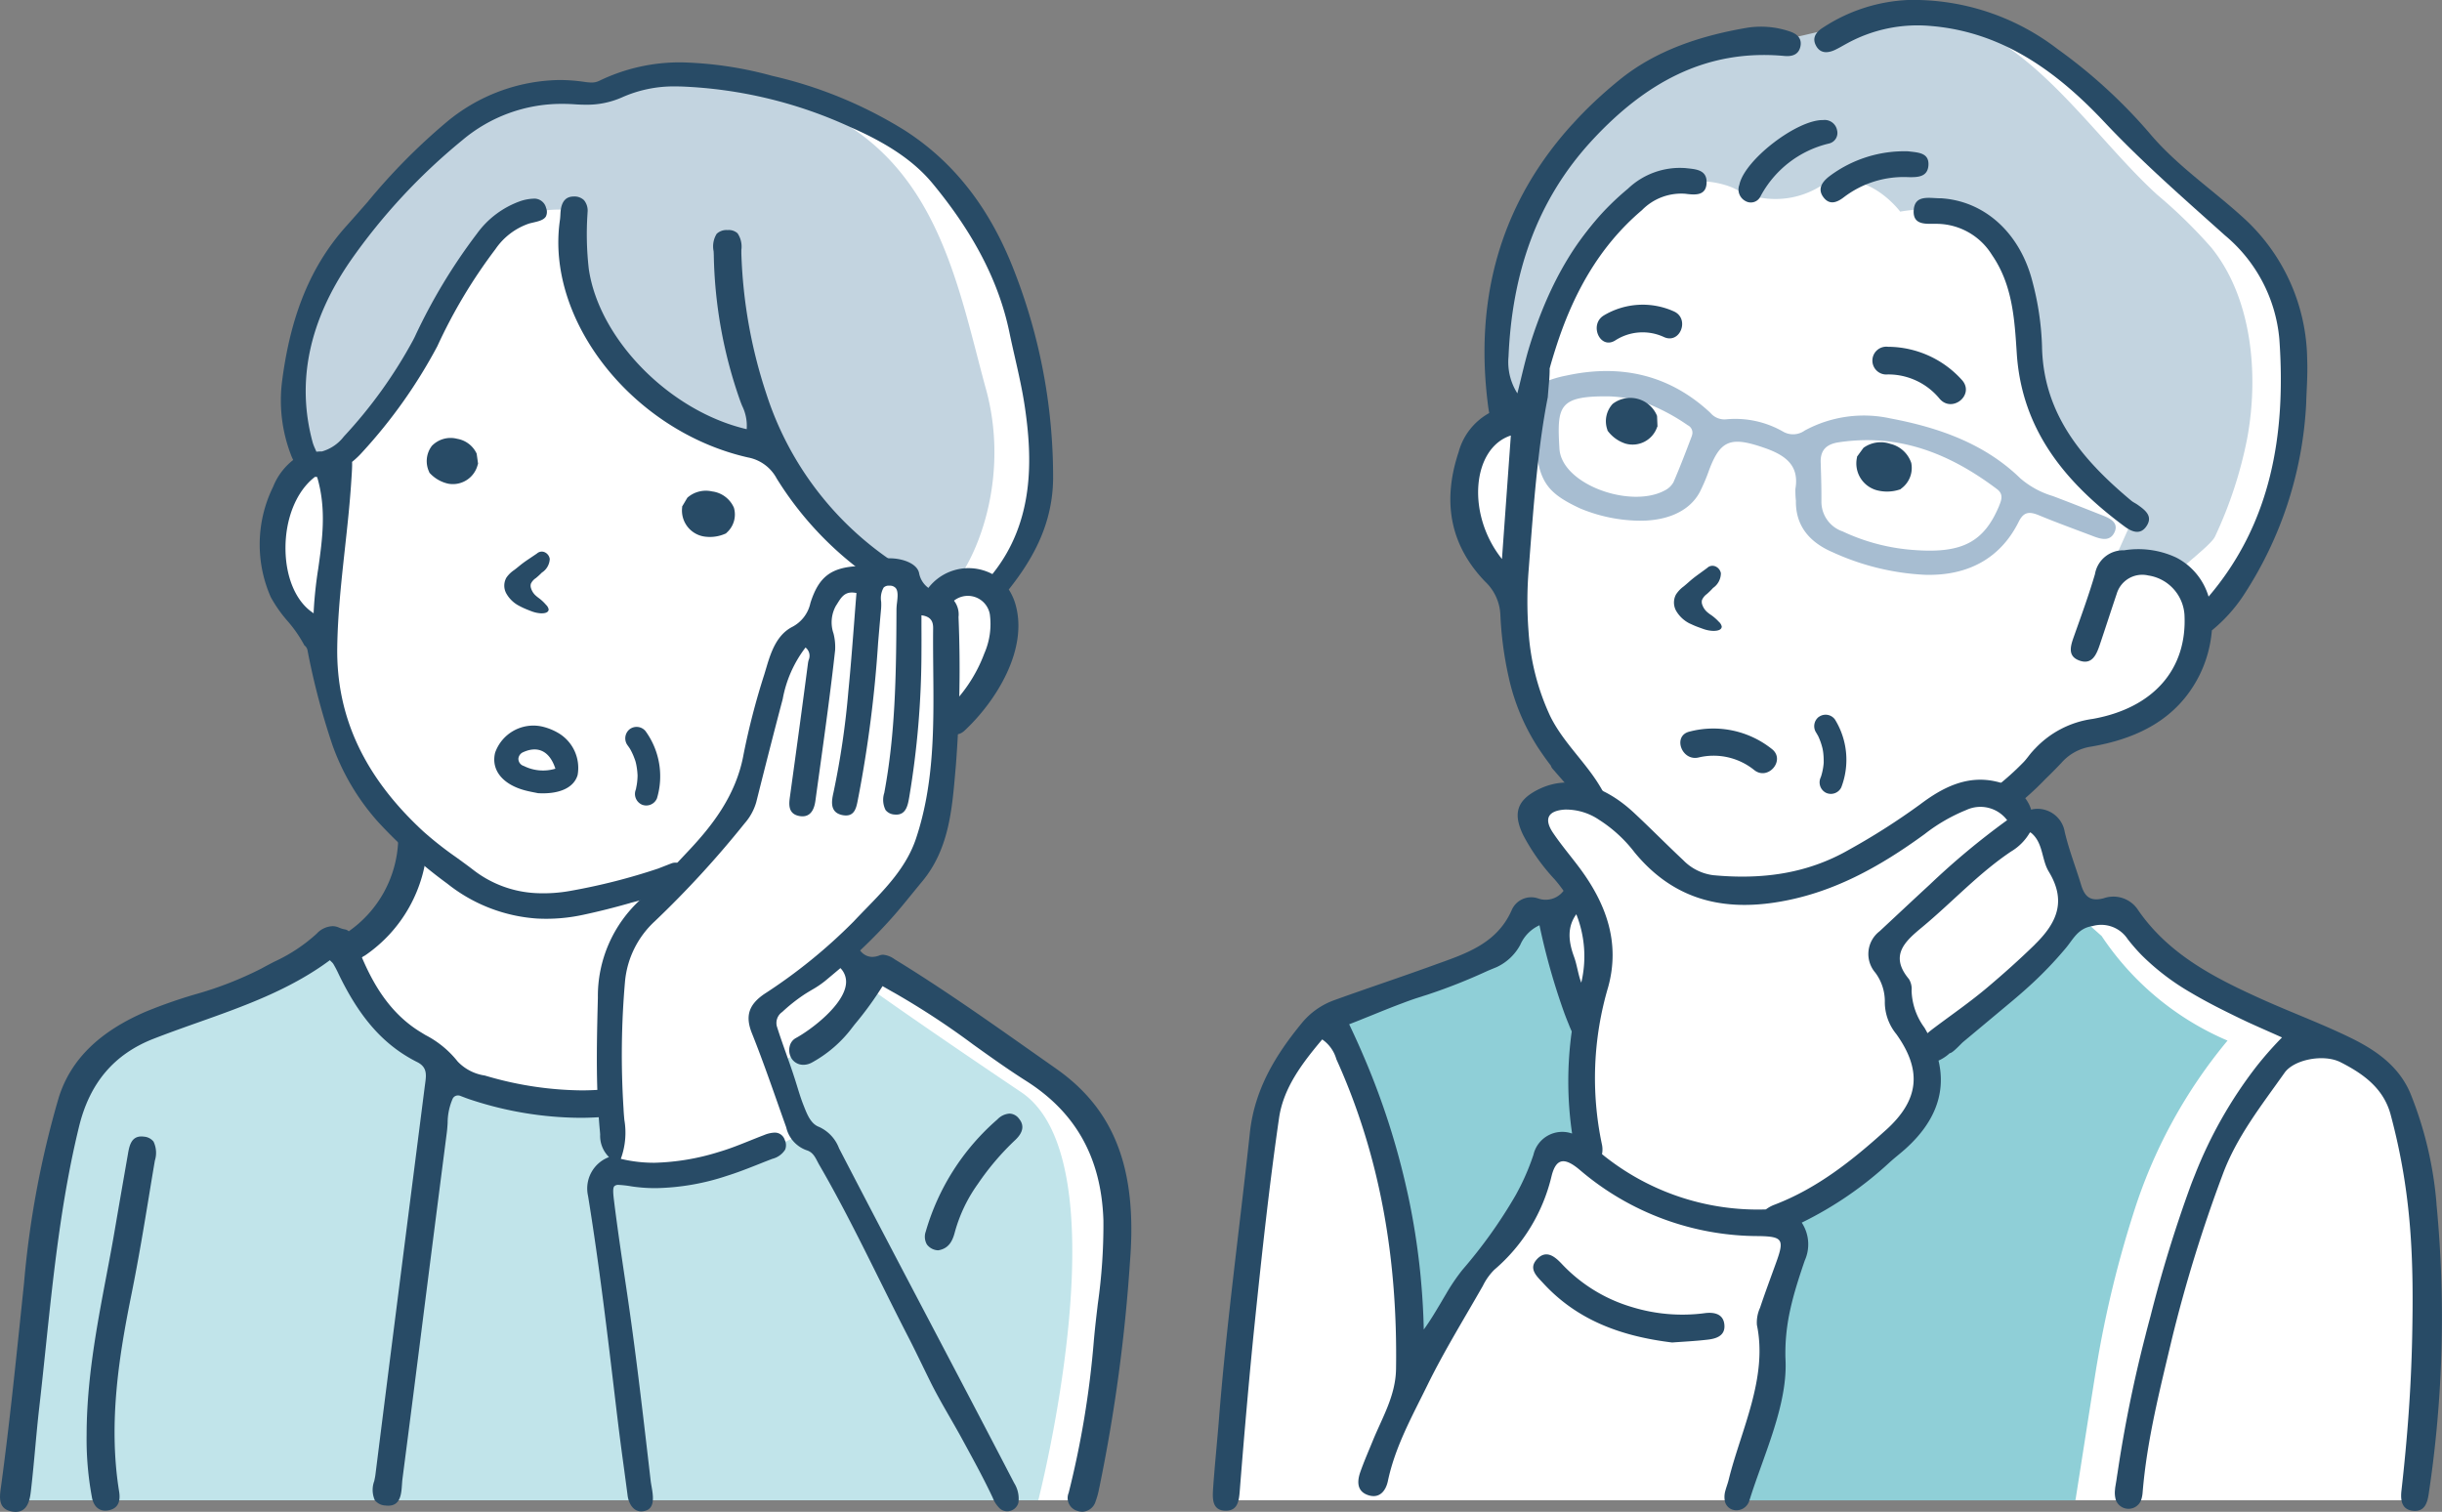 <?xml version="1.0" encoding="UTF-8"?> <svg xmlns="http://www.w3.org/2000/svg" xmlns:xlink="http://www.w3.org/1999/xlink" id="グループ_1533" data-name="グループ 1533" width="276.321" height="171.076" viewBox="0 0 276.321 171.076"><rect x="0" y="0" width="276.321" height="171.076" fill="#808080" stroke="none"/><defs><clipPath id="clip-path"><rect id="長方形_4667" data-name="長方形 4667" width="276.321" height="171.076" fill="none"></rect></clipPath></defs><g id="グループ_1532" data-name="グループ 1532" clip-path="url(#clip-path)"><path id="パス_46528" data-name="パス 46528" d="M201.455,5.951s-10.716-2.489-19.829,7.409-10.1,12.966-11.486,19.507.817,15.339.817,15.339l-4.7,4.226a11.151,11.151,0,0,0,4.226,13.552s-.045,11.512,3.161,16.432,6.274,8.972,6.274,8.972-3.7-1.563-5.73.521-.927,3.126,1.794,6.657l2.721,3.53a2.262,2.262,0,0,1-2.547,2.075c-2.489.009-3.473-.529-3.936,0s1.157,3.135-4.689,5.393-17.828,6.714-17.828,6.714a11.147,11.147,0,0,0-4.342,4.631c-1.91,3.473-3.7,17.6-4.573,25.527s-2.431,23.337-2.431,23.337H273.579s.926-21.6.636-28.663-.579-14.008-3.415-17.539-26.916-14.76-26.916-14.76l-4.515-5.266-4.631,1.1-3.01-10.477-3.473.058-.984-3.646,6.368-5.789a43.885,43.885,0,0,0,9.493-2.663c3.674-1.728,6.251-6.821,5.962-9.2s2.083-3.824,4.109-5.85,6.715-14.471,6.426-21.765-.723-14.832-12.446-24.022-13.6-12.966-13.6-12.966-7.93-6-13.429-5.805-18.7,3.432-18.7,3.432" fill="#fff"></path><path id="パス_46529" data-name="パス 46529" d="M179,116.833s-3.6-7.1-3.158-13.6h-2.978s1.312,1.491-3.073,3.86-19.208,8.156-19.208,8.156,4.122,9.21,5.7,15.437,2.719,25.7,2.806,25.347,5.964-11.051,8.683-13.419,5.712-5.438,5.712-5.438,1.48-7.45,2.708-7.54,3.565,1.6,3.565,1.6-1.9-10.9-.758-14.406" fill="#8fcfd7"></path><path id="パス_46530" data-name="パス 46530" d="M237.813,105.924c-.372-.33-.743-.659-1.109-.987a4.061,4.061,0,0,1-1.309-2.089,3.9,3.9,0,0,1-.608-.235,32.4,32.4,0,0,1-18.017,16.513c2.639,8.5-6.565,14.9-14.752,17.854a5.382,5.382,0,0,1,.285,1.6c.875,3.79-.343,7.927-2.081,11.529a13.657,13.657,0,0,1-.291,6.217c-1.365,5.357-3.565,13.453-3.565,13.453h38.476c.127-.762,2.255-14.443,2.459-15.573a122.372,122.372,0,0,1,4.068-16.795,57.472,57.472,0,0,1,10.685-19.658,32.364,32.364,0,0,1-14.241-11.824" fill="#8fcfd7"></path><path id="パス_46531" data-name="パス 46531" d="M200.486,4.775s-7.663-1.455-13.944,2.739-8.3,5.222-11.857,11.215-6.142,11.2-4.93,27l2.917.48s2.29-18.944,10.475-23.3,13.2-1.528,13.2-1.528a9.667,9.667,0,0,0,9.408-.171c5.139-2.825,9.26,2.74,9.26,2.74s8.667-1.723,11.465,3.413a26.248,26.248,0,0,1,2.943,10.6S233.3,56.99,241.3,58.787l-3.129,6.959s2.392-2.229,5-2.283a3.241,3.241,0,0,1,3.209,1.588c-.268-.451,3.759-3.251,4.259-4.34a47.509,47.509,0,0,0,3.636-11.087c1.312-7.056.628-15.818-4.062-21.613a56.137,56.137,0,0,0-6.1-5.959C235.031,13.8,226.66-1.457,211.94,2.121c-9.859,2.4-11.454,2.654-11.454,2.654" fill="#c3d4e0"></path><path id="パス_46532" data-name="パス 46532" d="M238,58.359c-1.9-.75-3.811-1.506-5.732-2.231a9.982,9.982,0,0,1-3.655-1.993c-4-3.9-9.165-5.748-14.715-6.788a14.031,14.031,0,0,0-9.687,1.372,2.257,2.257,0,0,1-2.475.108,10.88,10.88,0,0,0-6.359-1.382,2.069,2.069,0,0,1-1.838-.725c-4.556-4.256-10.055-5.576-16.278-4.225a12.212,12.212,0,0,0-1.968.539,2.173,2.173,0,0,0-.31.139c-.995.518-1.109,1.31-1.279,3.236-.037.4-.057.85-.057,1.316a24.622,24.622,0,0,0,.238,3.717c.046.306.093.59.15.86.544,2.651,1.657,3.784,4.758,5.229a17.929,17.929,0,0,0,6.472,1.388c2.952.077,5.763-.824,7.063-3.221a21.083,21.083,0,0,0,1.066-2.511c1.29-3.448,2.506-3.816,6.3-2.49,2.521.875,3.893,2.1,3.463,4.618a10.115,10.115,0,0,0,.057,1.351c-.046,2.786,1.486,4.686,4.184,5.836a28.31,28.31,0,0,0,10.4,2.542c4.955.145,8.59-1.916,10.625-6,.564-1.129,1.185-1.191,2.3-.73,2.024.839,4.09,1.584,6.14,2.366.912.352,1.89.6,2.387-.424s-.331-1.533-1.258-1.9m-46.542-9.05c-.668,1.76-1.336,3.521-2.087,5.255a2.3,2.3,0,0,1-1.009.948c-3.863,2.071-11.66-.689-11.9-4.748-.274-4.779-.14-5.975,5.6-5.908a14.223,14.223,0,0,1,1.879.181c.005,0,.005,0,.01,0a13.365,13.365,0,0,1,2.532.658,22.56,22.56,0,0,1,4.5,2.428.937.937,0,0,1,.466,1.186M226.2,57.267c-1.709,4.059-4.168,5.364-9.5,4.981a22.646,22.646,0,0,1-8.2-2.113,3.547,3.547,0,0,1-2.4-3.386c.011-1.481-.036-2.961-.082-4.442-.042-1.295.574-2.035,2.019-2.253,6.954-1.051,12.7,1.357,17.92,5.287.766.569.533,1.222.238,1.926" fill="#a7bdd1"></path><path id="パス_46533" data-name="パス 46533" d="M192.949,148.591a19.414,19.414,0,0,1-8.314-.692,17.8,17.8,0,0,1-7.857-4.816c-.788-.846-1.808-1.756-2.887-.568-.973,1.073.017,1.918.745,2.708,3.863,4.192,8.82,5.993,14.576,6.694,1.2-.091,2.634-.156,4.06-.327.932-.111,1.919-.432,1.853-1.6-.073-1.307-1.133-1.521-2.176-1.4" fill="#284b66"></path><path id="パス_46534" data-name="パス 46534" d="M275.7,136.211a42.561,42.561,0,0,0-2.957-12.488c-1.294-3.066-3.878-4.867-6.69-6.25-3.329-1.631-6.824-2.915-10.2-4.442-5.379-2.429-10.578-5.1-14.026-10.205a3.33,3.33,0,0,0-3.811-1.171c-1.512.373-2.128-.181-2.547-1.574-.6-1.983-1.362-3.914-1.838-5.944a3.123,3.123,0,0,0-3.594-2.568,1.265,1.265,0,0,0-.2.057c-.6-1.891-2.226-2.818-4.118-3.219-3.258-.691-6,.773-8.436,2.607a76.9,76.9,0,0,1-8.04,5.129c-4.83,2.78-9.983,3.4-15.385,2.894a5.749,5.749,0,0,1-3.4-1.705c-1.882-1.762-3.689-3.605-5.575-5.362-3.567-3.323-7.487-4.27-10.767-2.659-2.443,1.2-2.969,2.7-1.759,5.193a23.12,23.12,0,0,0,3.551,5,15.084,15.084,0,0,1,1.014,1.3v0a2.529,2.529,0,0,1-2.9.855,2.4,2.4,0,0,0-2.987,1.377c-1.714,3.826-5.308,4.919-8.782,6.177-3.764,1.367-7.57,2.625-11.334,3.987a8.424,8.424,0,0,0-3.6,2.552c-3,3.645-5.364,7.529-5.893,12.437-1.17,10.894-2.671,21.757-3.52,32.692-.151,1.916-.539,5.877-.653,7.792-.062,1.108,0,2.258,1.429,2.279,1.383.015,1.512-1.129,1.6-2.227.44-5.675,1.113-13.4,1.7-19.064.8-7.736,1.636-15.471,2.749-23.16.5-3.407,2.615-6.187,4.883-8.88a4.058,4.058,0,0,1,1.6,2.237c5.049,11.148,6.939,22.9,6.752,35.063-.047,3.04-1.574,5.51-2.651,8.166-.476,1.165-.984,2.319-1.4,3.51-.367,1.062-.378,2.169.9,2.594,1.31.435,2-.528,2.226-1.584.818-3.9,2.75-7.347,4.469-10.853,1.889-3.852,4.157-7.518,6.285-11.256a6.789,6.789,0,0,1,1.284-1.807,19.965,19.965,0,0,0,6.483-10.594c.518-2.086,1.5-2.159,3.246-.667a31.143,31.143,0,0,0,20.24,7.445c2.63.052,2.868.378,1.973,2.874-.627,1.745-1.279,3.474-1.864,5.234a4.025,4.025,0,0,0-.358,1.942c1.253,6.011-1.817,11.945-3.184,17.485-.1.43-.269.849-.383,1.279a2.5,2.5,0,0,0-.078,1.061,1.3,1.3,0,0,0,.912,1.093,1.521,1.521,0,0,0,1.895-1.093,1.174,1.174,0,0,0,.051-.145c.332-1.061.72-2.159,1.119-3.272.139-.393.284-.792.424-1.186,1.326-3.712,2.636-7.58,2.486-11.189l-.016-.388c-.01-.585,0-1.149.031-1.7a22.945,22.945,0,0,1,.476-3.485c.094-.445.2-.88.311-1.32.383-1.476.86-2.926,1.367-4.412a4.466,4.466,0,0,0-.331-4.292l-.007-.007a41.33,41.33,0,0,0,9.877-6.756c.614-.566,1.283-1.07,1.9-1.629,3.3-2.98,4.566-6.33,3.7-9.952h0a4.575,4.575,0,0,0,1.268-.838c.332,0,1.253-1.051,1.528-1.279.616-.513,1.227-1.02,1.838-1.533l3.671-3.065q.5-.42,1-.854c.28-.244.554-.487.829-.736a43.746,43.746,0,0,0,4.318-4.483c.8-.969,1.351-2.2,2.972-2.434a3.576,3.576,0,0,1,3.971,1.46c.28.363.569.709.865,1.046.248.28.5.554.761.818a26.971,26.971,0,0,0,5.488,4.184c.948.564,1.921,1.092,2.9,1.6.916.471,1.843.926,2.775,1.377.078.036.155.078.233.109.347.17.694.331,1.051.491,1.056.482,2.159.958,3.4,1.518q-1.166,1.188-2.2,2.428c-.243.29-.476.58-.709.875a49.689,49.689,0,0,0-6.959,12.276c-.155.383-.311.772-.455,1.16a150.313,150.313,0,0,0-4.552,14.787c-.026.1-.057.2-.083.306-.186.689-.367,1.377-.538,2.066a151.42,151.42,0,0,0-3.117,15.4c-.047.27-.083.539-.124.808-.031.2-.068.4-.1.606a3.939,3.939,0,0,0-.062.492,2.953,2.953,0,0,0,.1,1.149,1.529,1.529,0,0,0,2.858,0,3.55,3.55,0,0,0,.171-.88c.486-5.934,1.967-11.681,3.334-17.449a163.383,163.383,0,0,1,5.706-18.469c1.579-4.3,4.416-7.875,7.021-11.561,1.061-1.5,4.432-2.159,6.332-1.191,2.542,1.289,4.864,2.93,5.67,5.933,2.448,9.127,2.614,16.766,2.433,25.283-.124,5.768-.541,11.346-1.211,17.263-.127,1.12.036,2.21,1.413,2.288,1.2.067,1.517-.865,1.673-1.931a134.039,134.039,0,0,0,.875-32.827M178.926,111.2c-.363-.938-.473-2-.824-2.951-.662-1.8-.755-3.395.263-4.792a12.9,12.9,0,0,1,.561,7.743m-5.4,19.442a26.828,26.828,0,0,1-1.46,3.537c-.181.357-.362.7-.554,1.051a55.05,55.05,0,0,1-6.022,8.45,22.371,22.371,0,0,0-1.879,2.77c-.2.331-.394.662-.59,1-.6,1-1.2,2.024-1.916,3-.041-1.854-.145-3.686-.311-5.509-.051-.632-.119-1.258-.191-1.885q-.4-3.518-1.1-6.958c-.093-.451-.186-.9-.29-1.347a84.847,84.847,0,0,0-4.727-14.792c-.161-.378-.321-.751-.482-1.124q-.644-1.467-1.341-2.93c.425-.161.844-.327,1.259-.492.367-.15.73-.295,1.092-.44,1.258-.508,2.491-1.015,3.728-1.471.7-.269,1.413-.518,2.128-.735.207-.073.414-.135.621-.2a64.484,64.484,0,0,0,6.845-2.708c.332-.14.668-.279,1-.414a.533.533,0,0,0,.077-.036,5.822,5.822,0,0,0,2.615-2.5,4.316,4.316,0,0,1,2.17-2.206,75.043,75.043,0,0,0,2.827,9.978c.145.388.295.776.455,1.159q.164.428.357.855l.012.025a40.785,40.785,0,0,0,.037,11.533l-.029.01h0a3.343,3.343,0,0,0-4.334,2.376m39.887-2.775c-3.789,3.427-7.749,6.591-12.593,8.451a3.9,3.9,0,0,0-1,.543h-.014a27.881,27.881,0,0,1-18.526-6.25l-.005,0a2.679,2.679,0,0,0-.015-1.133,36.268,36.268,0,0,1,.714-17.784c1.406-5.107-.287-9.565-3.35-13.628-.96-1.272-1.994-2.493-2.885-3.812-1.074-1.59-.579-2.52,1.346-2.641a6.705,6.705,0,0,1,3.863,1.161,15.635,15.635,0,0,1,4.009,3.681c4.165,5.066,9.451,6.643,15.847,5.68,6.452-.971,11.87-4.024,16.994-7.757a19.555,19.555,0,0,1,4.7-2.717,3.783,3.783,0,0,1,4.619,1.152,84.953,84.953,0,0,0-8.766,7.3c-1.9,1.748-3.777,3.515-5.666,5.272a3.235,3.235,0,0,0-.485,4.684,5.423,5.423,0,0,1,1.076,3.4,5.742,5.742,0,0,0,1.306,3.557c2.954,4.137,2.565,7.47-1.174,10.85m16.84-20.98c-1.729,1.688-3.536,3.3-5.38,4.857-1.864,1.574-3.888,2.982-5.845,4.442a1.045,1.045,0,0,1-.119.088c-.27.207-.544.409-.793.637l0,0c-.115-.211-.227-.421-.355-.632a7.431,7.431,0,0,1-1.45-4.188,2.1,2.1,0,0,0-.305-1.312c-2.247-2.695-.4-4.293,1.517-5.88,3.383-2.809,6.368-6.082,10.047-8.55a5.982,5.982,0,0,0,2.153-2.2l.005,0c1.507,1.139,1.253,3.071,2.1,4.469,2.009,3.3.984,5.762-1.574,8.258" fill="#284b66"></path><path id="パス_46535" data-name="パス 46535" d="M181.343,89.509V89.5c-1.683-3.076-4.406-5.333-5.949-8.5a26.755,26.755,0,0,1-2.434-9.553,44.509,44.509,0,0,1,.016-6.995c.316-4.09.606-8.186,1.061-12.152.28-2.511.632-4.971,1.1-7.347.057-.756.114-1.372.16-1.921.031-.445.052-.845.052-1.248a.33.33,0,0,0-.005-.072c.2-.743.426-1.478.657-2.208,1.915-6.056,4.845-11.534,9.793-15.723a6.219,6.219,0,0,1,4.889-1.857c1.091.136,2.4.284,2.426-1.288.029-1.477-1.325-1.493-2.379-1.613a8.517,8.517,0,0,0-6.522,2.33c-5.632,4.664-8.941,10.8-11.085,17.653-.566,1.808-.957,3.669-1.428,5.506a6.582,6.582,0,0,1-1-4.163c.4-9.278,3.1-17.655,9.566-24.59,5.86-6.287,12.7-10.254,21.646-9.427.879.081,1.634-.142,1.822-1.1s-.467-1.442-1.291-1.7a10.107,10.107,0,0,0-4.693-.4c-5.255.889-10.335,2.539-14.462,5.88-11.535,9.339-16.733,21.468-14.97,36.355.066.556.125,1.008.2,1.372h0a7.19,7.19,0,0,0-3.474,4.442c-1.807,5.447-1.056,10.412,3.013,14.637a5.469,5.469,0,0,1,1.719,3.728,40.506,40.506,0,0,0,.927,7.016A24.22,24.22,0,0,0,174.1,84.7c.259.383.756,1.129,1.378,1.926a1.007,1.007,0,0,0,.2.368c.455.517.906,1.04,1.361,1.558q.956,1.087,1.906,2.18a1.6,1.6,0,0,0,2.154.425.989.989,0,0,0,.523-.891,1.316,1.316,0,0,0-.083-.342,3.14,3.14,0,0,0-.2-.419M169.952,63.258c-4.075-5.1-3.365-12.566,1.005-13.975-.327,4.546-.648,9.01-1.005,13.975" fill="#284b66"></path><path id="パス_46536" data-name="パス 46536" d="M191.268,70.583a9.142,9.142,0,0,0,1.07.447l.113.042c.092.034.186.067.281.1a3.679,3.679,0,0,0,1.142.22c.605,0,.941-.168.947-.493a.994.994,0,0,0-.329-.539l-.04-.043a5.108,5.108,0,0,0-.511-.476c-.116-.1-.241-.186-.367-.274a3.785,3.785,0,0,1-.449-.349,1.947,1.947,0,0,1-.5-.765.934.934,0,0,1-.041-.548,1.63,1.63,0,0,1,.549-.68,8.7,8.7,0,0,0,.712-.7,2.023,2.023,0,0,0,.879-1.662,1.044,1.044,0,0,0-.7-.8.857.857,0,0,0-.857.213l-.872.637c-.243.177-.487.354-.72.541-.19.152-.372.312-.554.472-.154.135-.308.27-.507.433a3.443,3.443,0,0,0-.874.921,1.929,1.929,0,0,0,.033,1.864,3.688,3.688,0,0,0,1.59,1.446" fill="#284b66"></path><path id="パス_46537" data-name="パス 46537" d="M213.9,50.226a3.347,3.347,0,0,0-3,.42l-.05.041-.715.98-.014.118a3.144,3.144,0,0,0,2.205,3.68h0a4.548,4.548,0,0,0,2.612-.063l.1-.032.077-.071a2.894,2.894,0,0,0,1.153-2.906,3.3,3.3,0,0,0-2.369-2.167" fill="#284b66"></path><path id="パス_46538" data-name="パス 46538" d="M187.488,47.03a3.267,3.267,0,0,0-5.006-1.326,2.88,2.88,0,0,0-.6,2.936l.022.1.062.077a4.067,4.067,0,0,0,1.97,1.383,2.934,2.934,0,0,0,3.566-1.851l.049-.1-.048-1.156Z" fill="#284b66"></path><path id="パス_46539" data-name="パス 46539" d="M189.408,35.239a8.579,8.579,0,0,0-7.932.457c-1.689,1.027-.441,3.884,1.269,2.843a5.715,5.715,0,0,1,5.55-.392c1.833.82,2.938-2.091,1.113-2.908" fill="#284b66"></path><path id="パス_46540" data-name="パス 46540" d="M213.635,39.242a1.575,1.575,0,1,0-.031,3.13,7.511,7.511,0,0,1,5.855,2.733c1.412,1.681,3.982-.392,2.587-2.052a11.319,11.319,0,0,0-8.411-3.811" fill="#284b66"></path><path id="パス_46541" data-name="パス 46541" d="M205.834,81.1a1.324,1.324,0,0,0-.33,1.8c.073.118.14.239.209.358l.009.017c.022.046.044.092.065.138a7.089,7.089,0,0,1,.263.675c.044.132.084.264.12.4.007.029.035.133.055.21a5.135,5.135,0,0,1,.1.674q.034.361.033.725c0,.027,0,.134,0,.213-.005.127-.023.257-.039.383a7.209,7.209,0,0,1-.132.713c-.032.134-.072.267-.108.4l-.007.022c-.019.052-.038.1-.058.154a1.324,1.324,0,0,0,.6,1.729,1.309,1.309,0,0,0,1.728-.6,8.688,8.688,0,0,0-.7-7.677,1.3,1.3,0,0,0-1.8-.33" fill="#284b66"></path><path id="パス_46542" data-name="パス 46542" d="M200.5,84.763a10.626,10.626,0,0,0-9.337-1.972c-1.939.474-.874,3.394,1.051,2.923a7.315,7.315,0,0,1,6.292,1.432c1.566,1.236,3.569-1.139,1.994-2.383" fill="#284b66"></path><path id="パス_46543" data-name="パス 46543" d="M261.066,40.7A21.992,21.992,0,0,0,253.7,24.509c-3.522-3.188-7.528-5.883-10.565-9.546A59.287,59.287,0,0,0,232.8,5.534,26.753,26.753,0,0,0,215.883,0a19.057,19.057,0,0,0-9.552,3.09c-.823.5-1.36,1.189-.809,2.139.483.834,1.3.792,2.1.423.456-.211.889-.475,1.331-.715a16.62,16.62,0,0,1,9.572-1.993c8.168.686,14.336,5.277,19.583,10.856,4.313,4.588,9.016,8.673,13.668,12.847a17.247,17.247,0,0,1,6.141,11.733c.759,10.718-.9,20.8-8.009,29.132a7.3,7.3,0,0,0-3.662-4.42,10.12,10.12,0,0,0-5.894-.82,3.237,3.237,0,0,0-3.3,2.7c-.7,2.381-1.554,4.716-2.384,7.057-.375,1.055-.741,2.195.572,2.7,1.461.565,1.972-.626,2.351-1.747.651-1.925,1.272-3.86,1.922-5.786a3.013,3.013,0,0,1,3.567-2.077,4.817,4.817,0,0,1,4.1,4.434c.324,6.124-3.461,10.564-10.39,11.8a10.971,10.971,0,0,0-6.551,3.4,1.779,1.779,0,0,0-.182.193c-.03.034-.06.064-.092.1-.358.4-.63.826-1,1.207-.007,0-.016-.006,0,0a30.962,30.962,0,0,1-4.938,4.117,7.353,7.353,0,0,1,2.99,1.664A34.378,34.378,0,0,0,231.5,88.1c.012-.012.024-.02.035-.032q.876-.848,1.72-1.742a5.546,5.546,0,0,1,3.377-1.84c5.2-.9,9.69-3.07,12.2-7.987a13.986,13.986,0,0,0,1.45-5.164,17.66,17.66,0,0,0,3.47-3.8,43.535,43.535,0,0,0,7.2-21.857c.036-1.389.182-3.191.115-4.986" fill="#284b66"></path><path id="パス_46544" data-name="パス 46544" d="M216.54,23.831c-.091,1.8,1.618,1.451,2.769,1.5a7.4,7.4,0,0,1,6.086,3.512c2.334,3.384,2.559,7.263,2.809,11.135.566,8.73,5.559,14.677,12.2,19.6.793.586,1.763,1.008,2.464-.016.788-1.151-.13-1.833-.981-2.438-.235-.167-.507-.284-.726-.467-5.5-4.593-9.966-9.784-10.1-17.485a32.19,32.19,0,0,0-1.066-7.242c-1.352-5.391-5.2-8.995-9.97-9.461-.143-.011-.287-.033-.43-.032-1.241.015-2.959-.481-3.055,1.393" fill="#284b66"></path><path id="パス_46545" data-name="パス 46545" d="M207.871,14.735a1.428,1.428,0,0,0-1.585-1.148c-2.972-.048-8.913,4.538-9.471,7.326a1.48,1.48,0,0,0,.7,1.843,1.21,1.21,0,0,0,1.68-.513,11.869,11.869,0,0,1,7.751-6,1.226,1.226,0,0,0,.927-1.5" fill="#284b66"></path><path id="パス_46546" data-name="パス 46546" d="M215.962,17.125a14.107,14.107,0,0,0-8.982,2.837c-.78.609-1.389,1.419-.62,2.4.7.89,1.545.524,2.282-.047a11.148,11.148,0,0,1,7.268-2.27c1.028.018,2.213.024,2.3-1.343.087-1.406-1.117-1.439-2.246-1.572" fill="#284b66"></path><path id="パス_46547" data-name="パス 46547" d="M122.712,169.773H3.228c.6-23.486,1.383-29.311,2.382-35.084,3.024-17.439,8.1-16.843,8.1-16.843A105.955,105.955,0,0,0,36.8,106.786s1.247.6,4.147-.476S46.54,94.945,46.54,94.945c-8.031-4.676-10.661-21.912-10.661-21.912C24.56,59.8,34.957,52.5,34.957,52.5c-6.581-12.763,4.21-25.267,11.976-33.95s19.81-8.357,19.81-8.357a52.877,52.877,0,0,1,7.694-1.563c4.147-.513,13.509.046,25.6,6.037s16.454,26.318,18.1,35.2-5.613,17.066-5.613,17.066c3.733,4.3-.109,9.982-2.283,12.152s-3.485,3.319-3.226,8.424a19.626,19.626,0,0,1-2.247,9.537L95.3,107.382s2.439,1.646,14.87,8.683,13.82,11.779,16.258,18.427c1.051,2.879-.057,9.821-3.714,35.281" fill="#fff"></path><path id="パス_46548" data-name="パス 46548" d="M36.272,106.311s-.844,1.2-5.063,3.742-11.346,4.395-15.1,6.25-3.066.748-6.564,5.176S1.57,169.773,1.57,169.773H117.484s9.832-38.268-1.93-46.181-17.281-11.878-17.281-11.878l-1.794,1.87s-.217,1.6-3.474,3.837a26.775,26.775,0,0,1-5.242,2.994l3.112,7.806A40.333,40.333,0,0,1,84.4,130.9c-4.311,1.446-5.966,2.74-9.692,2.359s-5.282-.5-5.282-.5l.436-3.265-.574-4.527s-15.029.83-19.34-2.746-4.164-3.805-6.283-5.4-7.39-10.509-7.39-10.509" fill="#c1e4ea"></path><path id="パス_46549" data-name="パス 46549" d="M111.633,44.282c-3.617-13.145-5.919-29.233-24.529-33.731s-21.133.291-21.133.291C51.947,8.626,38.965,27.9,36.321,30.928,31.145,36.861,33.454,46.62,34.757,51.9c.131-.181.591,2.02,2.827.005s5.487-2.646,8.447-8.9C51.288,32.768,54.6,22.6,64.826,23.82c-.846,10.565,4.039,22.41,20.182,26.127,5.016,2.281,7.076,8.029,11.21,11.528,1.318.154,3.47,2.587,4.538,2.914a5.411,5.411,0,0,1,1.869,1.059c.562-.539.7,1.9,1.753,2.493,2.785,2.08,10.8-10.237,7.255-23.659" fill="#c3d4e0"></path><path id="パス_46550" data-name="パス 46550" d="M119.5,120.926q-1.466-1.028-2.927-2.058c-4.951-3.488-10.071-7.094-15.348-10.321a2.587,2.587,0,0,0-1.293-.508,1.187,1.187,0,0,0-.416.076,2.383,2.383,0,0,1-.828.169,1.715,1.715,0,0,1-1.361-.731c1.342-1.265,2.6-2.561,3.753-3.868.705-.8,1.389-1.641,2.062-2.468.392-.482.784-.964,1.181-1.441,3.012-3.6,3.395-8.042,3.765-12.335l.072-.818a142.192,142.192,0,0,0,.3-16.8,2.532,2.532,0,0,0-2.087-2.795,2.668,2.668,0,0,1-2.377-2.191c-.233-1.078-1.882-1.659-3.314-1.659A4.618,4.618,0,0,0,99,63.468c-.13.052-.257.108-.383.164l-.05.021a3.644,3.644,0,0,1-1.358.4c-3.169.144-4.558,1.2-5.505,4.171a3.981,3.981,0,0,1-2.06,2.716c-1.692.87-2.366,2.725-2.865,4.394l-.3,1a81.489,81.489,0,0,0-2.338,9.012c-.84,4.691-3.628,8.166-6.246,10.946l-.723.77c-1.471,1.569-2.993,3.193-4.608,4.654a14.8,14.8,0,0,0-4.912,11.2l-.008.286c-.083,3.327-.164,6.732-.054,10.132-.584.033-1.172.054-1.761.054a39.369,39.369,0,0,1-10.63-1.582l-.345-.1a5.305,5.305,0,0,1-3.069-1.587,11.175,11.175,0,0,0-3.656-3c-.2-.123-.4-.246-.607-.371-3.559-2.2-5.381-5.637-6.569-8.4l.133-.109a1.918,1.918,0,0,0,.26-.147,16.21,16.21,0,0,0,7.01-12.6,1.538,1.538,0,0,0-.4-1.177,1.738,1.738,0,0,0-1.264-.514,1.578,1.578,0,0,0-1.644,1.519,13.087,13.087,0,0,1-5.587,10.065.832.832,0,0,0-.441-.216,2.794,2.794,0,0,1-.677-.208,1.775,1.775,0,0,0-.727-.155,2.586,2.586,0,0,0-1.784.852,18.643,18.643,0,0,1-4.79,3.165c-.483.251-.966.5-1.443.767a40.577,40.577,0,0,1-7.6,2.955,57.024,57.024,0,0,0-5.483,1.925c-5.293,2.274-8.519,5.449-9.862,9.706a107.2,107.2,0,0,0-3.933,21l-.374,3.589c-.667,6.4-1.357,13.026-2.215,19.328l-.028.2c-.155,1.1-.349,2.466,1.253,2.75a2.388,2.388,0,0,0,.416.039c1.443,0,1.628-1.558,1.727-2.4.181-1.534.335-3.205.484-4.821.138-1.5.281-3.055.445-4.482.262-2.277.5-4.557.739-6.837.865-8.258,1.759-16.8,3.775-25.056,1.207-4.946,3.969-8.2,8.445-9.945,1.66-.647,3.368-1.254,5.021-1.84,5.115-1.814,10.4-3.69,14.918-7.045.074.078.137.14.189.191a1.306,1.306,0,0,1,.2.227c.192.328.363.649.508.956,2.436,5.131,5.208,8.265,8.991,10.16,1.145.575,1.026,1.451.887,2.467l-.035.256-.814,6.38c-1.573,12.315-3.2,25.051-4.772,37.579-.028.226-.08.473-.133.725a2.869,2.869,0,0,0,.068,2.175,1.638,1.638,0,0,0,1.216.592,2.584,2.584,0,0,0,.294.019c1.4,0,1.486-1.33,1.559-2.4.016-.221.03-.434.055-.627q1.242-9.562,2.449-19.13,1.275-10.032,2.569-20.06c.047-.355.071-.723.094-1.079a6.869,6.869,0,0,1,.578-2.775.663.663,0,0,1,.6-.352.686.686,0,0,1,.254.048c.4.153.8.312,1.222.447a40.254,40.254,0,0,0,12.363,2.037c.693,0,1.39-.026,2.082-.066.037.512.076,1.023.126,1.533.013.136.023.272.033.409a3.377,3.377,0,0,0,1,2.567,3.8,3.8,0,0,0-2.368,4.408c1.258,7.732,2.193,15.622,3.1,23.253.456,3.835.615,5,1,7.821L71,169.1c.01.084.02.167.034.249.129.775.607,1.68,1.529,1.68a1.689,1.689,0,0,0,.551-.1c1.028-.359.784-1.744.607-2.755-.037-.211-.071-.407-.091-.575l-.179-1.543c-.8-6.886-1.551-13.391-2.588-20.344-.471-3.16-.957-6.426-1.361-9.649-.124-.99-.185-1.608.013-1.833a.652.652,0,0,1,.511-.146,11.428,11.428,0,0,1,1.43.166,18.212,18.212,0,0,0,2.746.2,26.9,26.9,0,0,0,8.076-1.4c1.216-.379,2.421-.856,3.616-1.33.5-.2,1.006-.4,1.511-.591a2.375,2.375,0,0,0,1.441-1.044A1.362,1.362,0,0,0,88.8,129a1.176,1.176,0,0,0-1.167-.833,3.465,3.465,0,0,0-1.166.272c-.5.19-1,.39-1.5.59l-.111.045c-1.136.456-2.309.929-3.5,1.276a26.521,26.521,0,0,1-7.3,1.228,16.086,16.086,0,0,1-3.809-.444,8.612,8.612,0,0,0,.4-4.419c-.037-.421-.076-.858-.093-1.285a95.473,95.473,0,0,1,.173-14.414,10.574,10.574,0,0,1,3.362-6.762A112.012,112.012,0,0,0,84.257,93.17a6.2,6.2,0,0,0,1.316-2.4c1.134-4.524,2.074-8.189,2.959-11.532l.037-.145a13.6,13.6,0,0,1,2.578-5.821,1.188,1.188,0,0,1,.354,1.42,3.272,3.272,0,0,0-.076.366c-.575,4.4-1.205,9.055-2.04,15.091-.106.761-.264,1.909,1,2.179a1.976,1.976,0,0,0,.414.047c.814,0,1.308-.593,1.468-1.763s.319-2.32.48-3.48c.615-4.435,1.25-9.022,1.75-13.56a6.246,6.246,0,0,0-.184-1.891,3.852,3.852,0,0,1,.258-3.1c.064-.1.127-.2.189-.3.395-.634.768-1.233,1.636-1.233a2.544,2.544,0,0,1,.516.059q-.125,1.53-.239,3.059l-.022.286c-.2,2.554-.4,5.194-.657,7.786a93.814,93.814,0,0,1-1.669,11.376c-.2.9-.509,2.254.9,2.6a2.148,2.148,0,0,0,.5.064c1.008,0,1.187-.942,1.345-1.774.022-.118.044-.235.068-.348a140.792,140.792,0,0,0,2.223-17.418c.111-1.3.222-2.6.341-3.907a6.271,6.271,0,0,0,.005-.743,2.407,2.407,0,0,1,.282-1.6.811.811,0,0,1,.614-.215l.077,0a.88.88,0,0,1,.671.27c.3.356.221,1.045.147,1.677a6.857,6.857,0,0,0-.058.709c-.028,7.746-.148,14.2-1.383,20.8a2.554,2.554,0,0,0,.153,1.942,1.378,1.378,0,0,0,1.007.5c.071.007.138.011.2.011,1.124,0,1.314-1.1,1.466-1.978a99.829,99.829,0,0,0,1.382-16.348c.008-.96.006-1.919,0-2.93l0-1.3c1.175.15,1.329.83,1.323,1.479-.017,1.586,0,3.2.014,4.758.062,6.3.126,12.812-1.952,19.026-1.079,3.225-3.412,5.624-5.669,7.944-.466.479-.931.958-1.387,1.444a60.535,60.535,0,0,1-10.127,8.213c-1.759,1.214-2.16,2.5-1.383,4.438,1.055,2.639,2.016,5.365,2.944,8q.463,1.317.933,2.633a3.607,3.607,0,0,0,2.307,2.6c.666.2.935.711,1.221,1.259.067.13.135.259.206.384,2.467,4.248,4.683,8.709,6.825,13.023l.041.081c1.032,2.076,2.1,4.223,3.18,6.318l.286.559c.451.89.887,1.787,1.324,2.684q.489,1.008.986,2.014c.669,1.336,1.425,2.652,2.157,3.924.47.819.957,1.665,1.415,2.509l.405.744c1.06,1.949,2.063,3.789,3.015,5.817a3.361,3.361,0,0,0,.84,1.256,1.256,1.256,0,0,0,.8.282,1.313,1.313,0,0,0,1.267-.965,3.326,3.326,0,0,0-.482-2.234c-3.525-6.787-6.617-12.667-9.606-18.354-3.171-6.033-6.45-12.272-10.206-19.516a4.331,4.331,0,0,0-2.257-2.422c-.93-.339-1.345-1.391-1.711-2.32l-.057-.145c-.283-.714-.512-1.463-.746-2.226-.1-.316-.193-.633-.3-.948-.289-.9-.61-1.8-.921-2.676-.334-.942-.713-2.01-1.04-3.051a1.506,1.506,0,0,1,.6-1.641,19.4,19.4,0,0,1,2.409-1.92c.3-.2.613-.388.934-.578A11.225,11.225,0,0,0,93.369,111l.564-.472c.383-.319.772-.646,1.162-.978a2.2,2.2,0,0,1,.635,1.736c-.2,2.434-3.993,5.27-5.694,6.19a1.409,1.409,0,0,0-.68.925,1.783,1.783,0,0,0,.215,1.379,1.562,1.562,0,0,0,1.334.713,2.022,2.022,0,0,0,.957-.252,14.259,14.259,0,0,0,4.545-3.926l.285-.369a38.6,38.6,0,0,0,3.172-4.356l.476.272c.335.194.615.355.9.51a88.783,88.783,0,0,1,8.9,5.839c1.934,1.384,3.933,2.814,5.974,4.109,5.649,3.581,8.508,8.737,8.741,15.763a63.485,63.485,0,0,1-.635,9.478c-.162,1.373-.33,2.793-.452,4.2a105.575,105.575,0,0,1-2.844,17.168,1.521,1.521,0,0,0,1.008,2.051,1.9,1.9,0,0,0,.551.088,1.619,1.619,0,0,0,1.483-1.159,8.664,8.664,0,0,0,.4-1.452l.054-.247a187.978,187.978,0,0,0,3.446-25.5c.828-10.429-1.753-17.148-8.368-21.784" fill="#284b66"></path><path id="パス_46551" data-name="パス 46551" d="M16.294,128.624a2.1,2.1,0,0,0-.3-.022c-1.177,0-1.372,1.137-1.528,2.05,0,0-.405,2.324-.6,3.441Q13.43,136.6,13,139.11c-.3,1.782-.646,3.593-.978,5.344-1.085,5.729-2.207,11.654-2.221,17.9a36.01,36.01,0,0,0,.582,6.979c.156,1.023.714,1.611,1.531,1.611a2,2,0,0,0,.365-.036c1-.188,1.4-.9,1.2-2.131-1.279-7.882.062-15.709,1.42-22.426.759-3.76,1.4-7.608,2.011-11.33q.3-1.844.614-3.687a2.943,2.943,0,0,0-.151-2.151,1.53,1.53,0,0,0-1.079-.56" fill="#284b66"></path><path id="パス_46552" data-name="パス 46552" d="M114.22,126.016a2.081,2.081,0,0,0-1.36.655,26.534,26.534,0,0,0-8.111,12.7,1.746,1.746,0,0,0,.136,1.457,1.662,1.662,0,0,0,1.25.657l.014,0,.014,0c1.235-.192,1.638-1.115,1.889-2.084a17.066,17.066,0,0,1,2.6-5.432,29.839,29.839,0,0,1,4.206-4.946c.922-.86,1.072-1.678.444-2.435a1.389,1.389,0,0,0-1.077-.573" fill="#284b66"></path><path id="パス_46553" data-name="パス 46553" d="M60.615,65.433a8.36,8.36,0,0,0,.7-.64,1.922,1.922,0,0,0,.891-1.543.988.988,0,0,0-.632-.784.809.809,0,0,0-.819.171l-.848.572c-.236.159-.473.318-.7.487-.186.137-.364.282-.541.427-.151.123-.3.246-.5.393a3.257,3.257,0,0,0-.86.841,1.83,1.83,0,0,0-.034,1.766,3.5,3.5,0,0,0,1.454,1.424,8.76,8.76,0,0,0,1,.461l.106.044c.086.035.174.07.262.1a3.5,3.5,0,0,0,1.074.249c.572.025.9-.126.914-.433a.937.937,0,0,0-.293-.522l-.036-.042a4.7,4.7,0,0,0-.467-.469c-.106-.1-.222-.184-.338-.272a3.8,3.8,0,0,1-.413-.347,1.834,1.834,0,0,1-.444-.742.874.874,0,0,1-.019-.52,1.541,1.541,0,0,1,.543-.624" fill="#284b66"></path><path id="パス_46554" data-name="パス 46554" d="M80.608,55.617a3.166,3.166,0,0,0-2.792.67l-.044.042-.586.989,0,.112A2.978,2.978,0,0,0,79.6,60.7a4.317,4.317,0,0,0,2.458-.3l.093-.039.066-.074a2.745,2.745,0,0,0,.824-2.846,3.127,3.127,0,0,0-2.431-1.828" fill="#284b66"></path><path id="パス_46555" data-name="パス 46555" d="M51.688,49.643a2.951,2.951,0,0,0-2.82.812,2.849,2.849,0,0,0-.309,2.945l.032.093.068.07a4.006,4.006,0,0,0,2.067,1.173h0a2.9,2.9,0,0,0,3.331-2.158l.039-.1-.158-1.133-.023-.055a2.976,2.976,0,0,0-2.228-1.642" fill="#284b66"></path><path id="パス_46556" data-name="パス 46556" d="M56.021,85.186c-.465,1.928.826,3.565,3.369,4.249.551.149,1.117.243,1.488.322,2.457.139,4.07-.638,4.482-2.055a4.581,4.581,0,0,0-2.281-4.81,6.548,6.548,0,0,0-1.767-.683,4.587,4.587,0,0,0-5.291,2.977m3.184-.071c1.655-.75,2.988-.136,3.64,1.87a4.846,4.846,0,0,1-3.571-.307.851.851,0,0,1-.616-.833.893.893,0,0,1,.547-.73" fill="#284b66"></path><path id="パス_46557" data-name="パス 46557" d="M72.052,88.8c-.022.137-.051.272-.077.407l0,.023c-.015.053-.029.106-.045.158a1.324,1.324,0,0,0,.735,1.677,1.31,1.31,0,0,0,1.676-.735,8.69,8.69,0,0,0-1.3-7.6,1.306,1.306,0,0,0-1.822-.189,1.326,1.326,0,0,0-.189,1.822c.082.112.158.226.237.34l.01.017c.025.044.051.087.075.132a7.13,7.13,0,0,1,.315.653c.054.127.1.256.15.386l.072.2a5.084,5.084,0,0,1,.148.664q.062.358.089.721c0,.026.009.133.015.212,0,.128,0,.258-.01.385a7,7,0,0,1-.076.721" fill="#284b66"></path><path id="パス_46558" data-name="パス 46558" d="M114.147,66.707c2.751-3.463,4.979-7.443,5.016-12.588a63.994,63.994,0,0,0-4.254-23.084C112.17,23.773,108.1,18.46,102.45,14.8A49.081,49.081,0,0,0,87.377,8.583,42.476,42.476,0,0,0,77.182,7.059a20.864,20.864,0,0,0-9.38,2.09,1.954,1.954,0,0,1-.889.189,5.734,5.734,0,0,1-.811-.076,19.671,19.671,0,0,0-2.826-.208,20.408,20.408,0,0,0-12.8,4.808,69.3,69.3,0,0,0-8.869,8.978c-.79.9-1.58,1.808-2.383,2.7-4.028,4.473-6.353,10.091-7.315,17.68a17.17,17.17,0,0,0,.994,8.2,6.089,6.089,0,0,0,.272.63A7.284,7.284,0,0,0,30.9,55.092a14.788,14.788,0,0,0-.265,12.469,15.038,15.038,0,0,0,1.876,2.684,14.952,14.952,0,0,1,1.934,2.788.868.868,0,0,1,.349.546,81.583,81.583,0,0,0,2.822,10.729A26.247,26.247,0,0,0,42.8,93.029,53.74,53.74,0,0,0,50.622,100a18.252,18.252,0,0,0,10.163,3.943,19.753,19.753,0,0,0,5.25-.434c1.713-.366,3.462-.805,5.306-1.332l.014-.016c.027-.006.052-.008.079-.015l2.589-.675c.036-.04.073-.08.109-.121,1.023-1.157,2.035-2.325,3.1-3.443a1.353,1.353,0,0,0-.226-.152,1.3,1.3,0,0,0-.989-.072l-1.349.526a.858.858,0,0,0-.112.048,69.158,69.158,0,0,1-9.994,2.55,17.152,17.152,0,0,1-3.936.257,12.547,12.547,0,0,1-7.066-2.62c-.635-.49-1.3-.969-1.939-1.433A39.7,39.7,0,0,1,47.918,94.1c-6.674-6.153-9.866-12.964-9.758-20.823.052-3.75.466-7.522.865-11.17.272-2.476.553-5.037.717-7.565l.02-.3c.057-.872.1-1.509.077-1.974a9.676,9.676,0,0,0,1.178-1.125,57.773,57.773,0,0,0,8.469-11.966A58.793,58.793,0,0,1,56.057,28.2a7.542,7.542,0,0,1,3.833-2.911c.133-.034.272-.066.41-.1.6-.139,1.231-.281,1.473-.7a1.182,1.182,0,0,0,.019-.961,1.367,1.367,0,0,0-1.446-1.046,5.253,5.253,0,0,0-1.4.254,10.312,10.312,0,0,0-4.988,3.718,63.782,63.782,0,0,0-7.03,11.674l-.183.361A53.01,53.01,0,0,1,38.91,49.394a4.766,4.766,0,0,1-2.475,1.69c-.221,0-.432.013-.636.032-.054-.132-.108-.256-.158-.369a4.977,4.977,0,0,1-.258-.672c-1.871-6.856-.416-13.8,4.324-20.634A67.648,67.648,0,0,1,52.315,15.863,17.394,17.394,0,0,1,63.64,11.754c.45,0,.911.016,1.37.048.427.03.821.045,1.2.045a9.764,9.764,0,0,0,4.188-.836,14.345,14.345,0,0,1,6.151-1.23c.176,0,.353,0,.53.007a50.405,50.405,0,0,1,19.2,4.62c4.274,1.875,7.209,3.89,9.237,6.341,4.674,5.646,7.519,11.158,8.7,16.85.194.938.406,1.873.619,2.807.414,1.826.843,3.714,1.122,5.592.858,5.774,1.146,12.99-3.664,18.967a5.744,5.744,0,0,0-7.681,2.216c-1.041,1.711,1.652,3.259,2.691,1.55a2.528,2.528,0,0,1,4.7.775,8.267,8.267,0,0,1-.621,4.431,16.7,16.7,0,0,1-4.46,6.566c-1.464,1.363.747,3.546,2.211,2.183,3.589-3.342,7.279-9.257,5.748-14.378a6.15,6.15,0,0,0-.737-1.6M36.005,64.371a47,47,0,0,0-.507,4.743l-.011.288-.234-.168c-1.8-1.288-2.906-3.916-2.949-7.028-.049-3.485,1.232-6.644,3.342-8.249.078.008.157.017.238.019l.015.052c1.057,3.614.573,7.035.106,10.343" fill="#284b66"></path><path id="パス_46559" data-name="パス 46559" d="M101.4,63.807l-.166-.114A36.212,36.212,0,0,1,86.709,44.546a55.888,55.888,0,0,1-2.822-15.869c0-.127,0-.26,0-.4a2.683,2.683,0,0,0-.432-1.88,1.47,1.47,0,0,0-1.094-.364h-.053a1.613,1.613,0,0,0-1.211.423,2.687,2.687,0,0,0-.349,1.973c.008.149.017.3.02.436a52.076,52.076,0,0,0,2.984,16.482c.068.19.144.379.221.571a5.09,5.09,0,0,1,.521,2.588l-.007.058-.057-.013c-8.67-2.042-16.658-10.172-17.807-18.124a34.46,34.46,0,0,1-.146-6.224l.007-.166a1.851,1.851,0,0,0-.4-1.382,1.552,1.552,0,0,0-1.156-.419c-.863,0-1.347.514-1.481,1.569-.022.171-.031.344-.04.516-.011.195-.022.39-.05.584-1.657,11.368,8.287,23.92,21.282,26.86a4.65,4.65,0,0,1,3.245,2.38,38.08,38.08,0,0,0,10.755,11.3,3.364,3.364,0,0,1,1.579-.387l.2,0a4.471,4.471,0,0,1,2.253.611l.071.056c.266-.819-.551-1.38-1.341-1.923" fill="#284b66"></path></g></svg> 